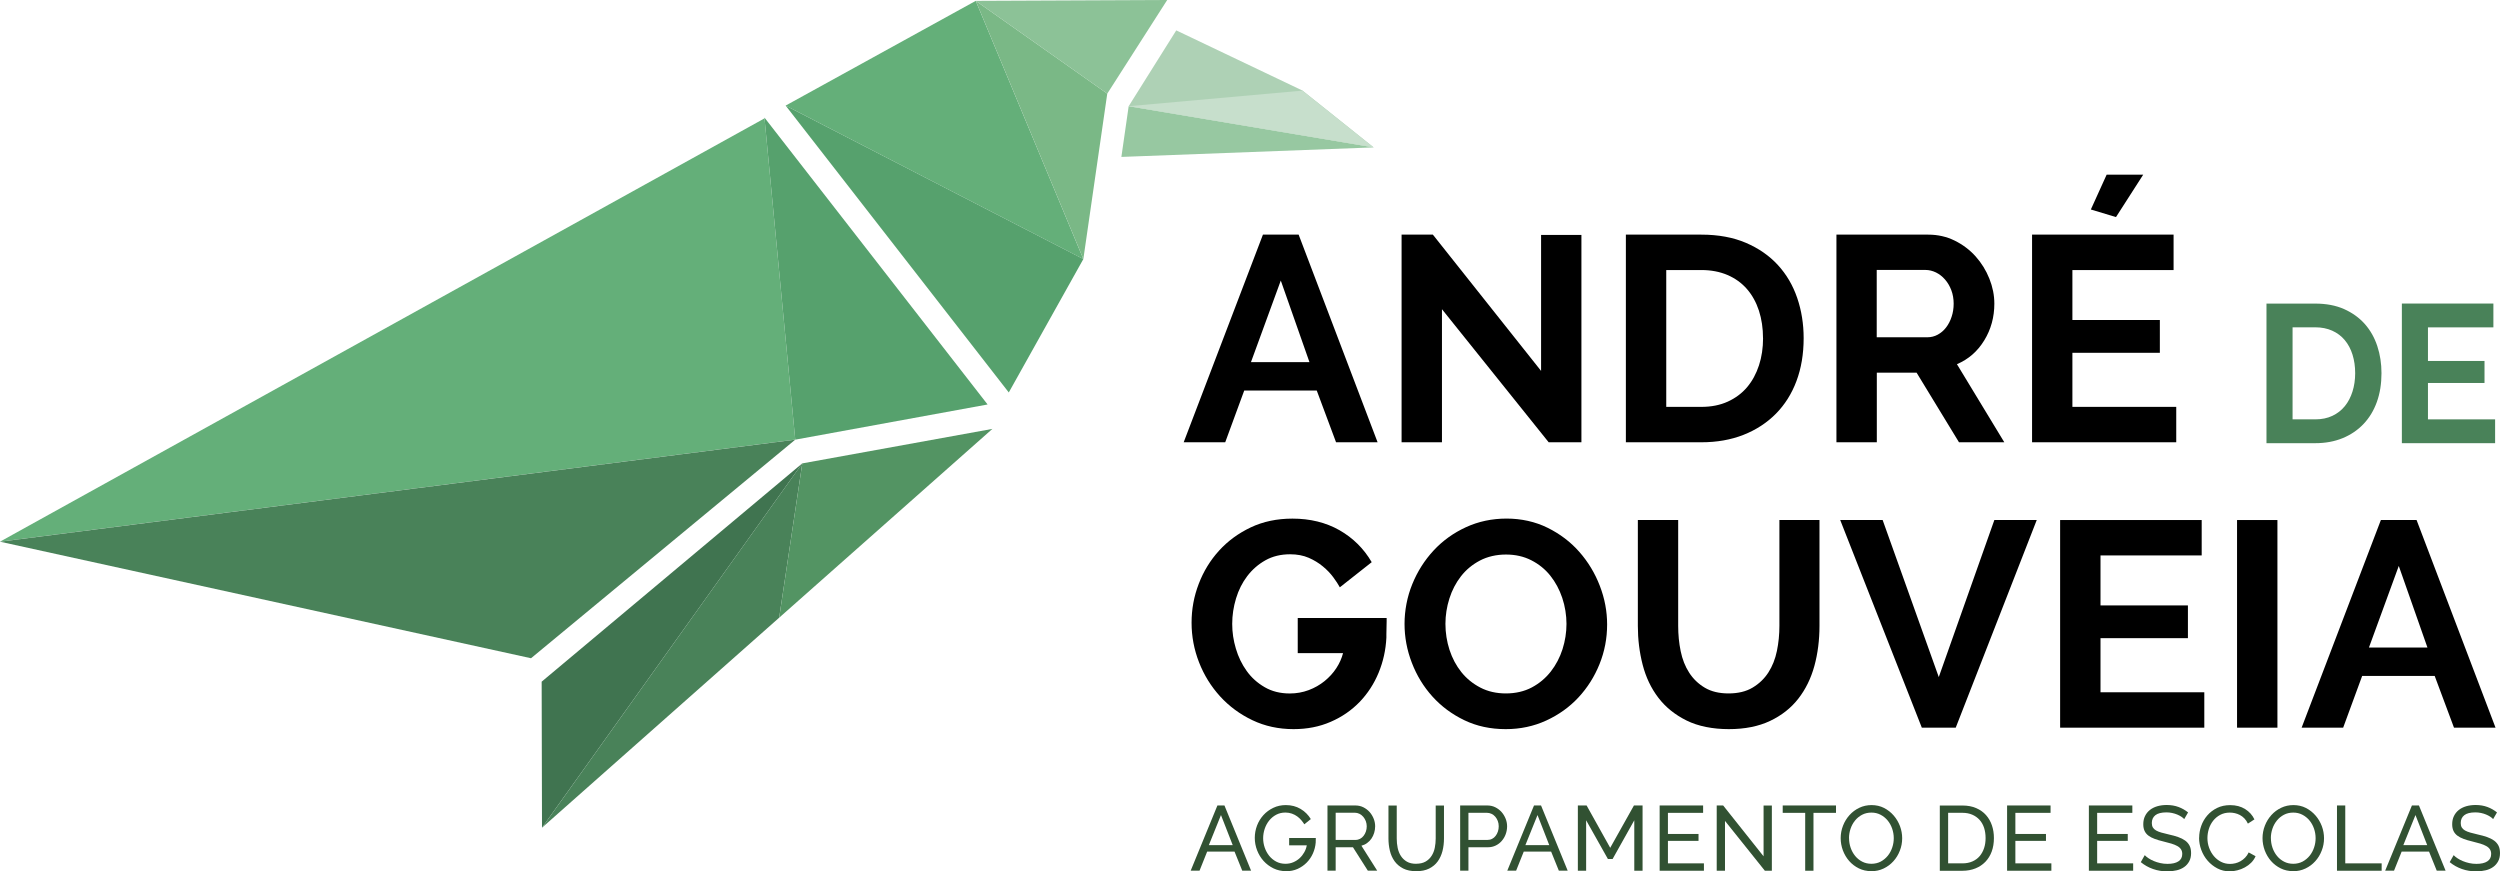 <?xml version="1.0" encoding="UTF-8"?><svg id="Layer_1" xmlns="http://www.w3.org/2000/svg" viewBox="0 0 582.61 203.07"><defs><style>.cls-1{fill:#498259;}.cls-2{fill:#aed1b5;}.cls-3{fill:#315132;}.cls-4{fill:#407450;}.cls-5{fill:#56a16d;}.cls-6{fill:#64af79;}.cls-7{fill:#8cc297;}.cls-8{fill:#539463;}.cls-9{fill:#97c8a1;}.cls-10{fill:#c7dfcc;}.cls-11{fill:#7ab886;}</style></defs><path class="cls-6" d="M0,126.23c61.78-7.93,123.56-15.85,185.33-23.78-2.39-24.96-4.77-49.91-7.16-74.87C118.78,60.47,59.39,93.35,0,126.23H0Z"/><path class="cls-1" d="M123.75,153.4c20.53-16.98,41.06-33.96,61.58-50.94-61.78,7.93-123.56,15.85-185.33,23.78,41.25,9.05,82.5,18.11,123.75,27.16h0Z"/><path class="cls-5" d="M230.16,94.26c-14.95,2.73-29.89,5.47-44.83,8.2-2.4-25.02-4.78-50.04-7.18-75.06,9.12,11.72,18.23,23.44,27.34,35.15,8.22,10.57,16.44,21.14,24.66,31.71h0Z"/><path class="cls-6" d="M183.08,24.61c14.77-8.14,29.54-16.27,44.31-24.41,8.36,20.06,16.72,40.12,25.08,60.18-23.13-11.92-46.26-23.84-69.39-35.77h0Z"/><path class="cls-11" d="M252.47,60.37c-8.36-20.06-16.72-40.12-25.08-60.18,10.22,7.21,20.43,14.42,30.65,21.63-1.86,12.85-3.72,25.7-5.57,38.54h0Z"/><path class="cls-7" d="M227.39.2c14.87-.07,29.75-.13,44.62-.2-4.66,7.28-9.31,14.55-13.97,21.83-10.22-7.21-20.43-14.42-30.65-21.63h0Z"/><path class="cls-5" d="M252.47,60.37c-5.79,10.36-11.59,20.72-17.38,31.09-8.17-10.5-16.34-21-24.5-31.5h0c-9.16-11.78-18.33-23.57-27.5-35.35,23.13,11.92,46.25,23.85,69.38,35.76h0Z"/><path class="cls-4" d="M186.97,107.98c-20.22,28.3-40.44,56.61-60.66,84.91-.03-11.35-.05-22.69-.08-34.03,20.25-16.96,40.49-33.92,60.74-50.88h0Z"/><path class="cls-1" d="M186.97,107.98c-1.79,11.98-3.59,23.98-5.39,35.97-18.42,16.31-36.84,32.63-55.27,48.94,20.22-28.31,40.43-56.61,60.65-84.91h0Z"/><path class="cls-2" d="M263.03,24.75c3.7-5.89,7.39-11.78,11.09-17.67,9.81,4.68,19.62,9.35,29.43,14.03l16.57,13.24-57.09-9.6h0Z"/><path class="cls-9" d="M263.03,24.75c-.57,3.94-1.13,7.88-1.7,11.82,19.6-.74,39.19-1.48,58.79-2.22l-57.09-9.6h0Z"/><path class="cls-10" d="M303.51,21.12c-13.5,1.21-26.99,2.42-40.49,3.63,19.03,3.2,38.06,6.4,57.09,9.6-5.53-4.41-11.07-8.82-16.6-13.23h0Z"/><path class="cls-8" d="M186.97,107.98c-1.8,11.99-3.59,23.98-5.39,35.97,16.56-14.67,33.13-29.34,49.69-44-14.77,2.68-29.54,5.36-44.3,8.04h0Z"/><path d="M305.16,84.39l-6.68-19.01-6.95,19.01h13.63ZM294.33,54.68h8.31l18.4,48.39h-9.68l-4.5-12.06h-16.9l-4.43,12.06h-9.68l18.47-48.39h0Z"/><polygon points="336.04 72.06 336.04 103.07 326.63 103.07 326.63 54.68 333.92 54.68 359.14 86.44 359.14 54.75 368.54 54.75 368.54 103.07 360.91 103.07 336.04 72.06 336.04 72.06"/><path d="M410.86,78.81c0-2.32-.32-4.45-.95-6.41-.64-1.95-1.57-3.63-2.79-5.04-1.23-1.41-2.74-2.5-4.53-3.27-1.8-.77-3.83-1.16-6.1-1.16h-8.18v31.89h8.18c2.32,0,4.37-.41,6.17-1.23,1.79-.82,3.29-1.94,4.5-3.37,1.2-1.43,2.12-3.12,2.76-5.08.64-1.95.95-4.07.95-6.34h0ZM378.9,103.07v-48.39h17.58c3.95,0,7.42.64,10.39,1.91,2.97,1.27,5.46,3,7.46,5.18,2,2.18,3.5,4.74,4.5,7.67,1,2.93,1.5,6.05,1.5,9.37,0,3.68-.56,7.01-1.67,9.98-1.11,2.98-2.72,5.52-4.8,7.63-2.09,2.11-4.6,3.75-7.53,4.91-2.93,1.16-6.21,1.74-9.85,1.74h-17.58Z"/><path d="M437.37,78.6h11.79c.86,0,1.67-.2,2.42-.61.75-.41,1.4-.96,1.94-1.67.54-.7.98-1.53,1.29-2.49.32-.95.48-1.98.48-3.07s-.18-2.18-.55-3.14c-.36-.95-.85-1.78-1.47-2.49-.61-.7-1.32-1.25-2.11-1.64-.8-.38-1.6-.58-2.42-.58h-11.38v15.67h0ZM427.97,103.07v-48.39h21.4c2.23,0,4.28.47,6.17,1.4,1.88.93,3.51,2.16,4.87,3.68,1.36,1.52,2.43,3.25,3.2,5.18.77,1.93,1.16,3.87,1.16,5.83,0,3.13-.78,5.99-2.35,8.55-1.57,2.57-3.69,4.42-6.37,5.55l11.04,18.2h-10.56l-9.88-16.22h-9.27v16.22h-9.4Z"/><path d="M493.12,50.59l-5.86-1.77,3.68-8.11h8.52l-6.34,9.88h0ZM507.16,94.82v8.25h-33.6v-48.39h32.98v8.25h-23.58v11.65h20.38v7.63h-20.38v12.61h24.19Z"/><path d="M301.48,169.92c-3.5,0-6.7-.69-9.61-2.08-2.91-1.39-5.42-3.24-7.53-5.55-2.11-2.32-3.75-4.96-4.91-7.94-1.16-2.97-1.74-6.05-1.74-9.23s.56-6.16,1.67-9.06c1.11-2.91,2.69-5.49,4.74-7.74,2.04-2.25,4.51-4.05,7.39-5.42,2.88-1.36,6.12-2.04,9.71-2.04,4.13,0,7.78.9,10.94,2.69,3.16,1.8,5.67,4.28,7.53,7.46l-7.43,5.86c-.36-.68-.88-1.46-1.53-2.35-.66-.89-1.46-1.73-2.42-2.52-.95-.79-2.06-1.47-3.3-2.01-1.25-.54-2.69-.82-4.33-.82-2.18,0-4.1.47-5.76,1.4-1.66.93-3.07,2.16-4.23,3.68-1.16,1.52-2.03,3.26-2.62,5.21-.59,1.95-.89,3.93-.89,5.93s.28,3.83.85,5.76c.57,1.93,1.41,3.67,2.52,5.21,1.11,1.55,2.51,2.81,4.19,3.78,1.68.98,3.63,1.47,5.86,1.47,1.54,0,3.01-.26,4.4-.78,1.39-.52,2.62-1.23,3.71-2.11,1.09-.89,2-1.88,2.73-3,.73-1.11,1.25-2.28,1.57-3.51h-10.56v-8.18h20.72v.75c0,.46-.01.95-.03,1.5-.02.55-.03,1.06-.03,1.53v.78c-.14,2.86-.74,5.59-1.81,8.18-1.07,2.59-2.55,4.86-4.43,6.82-1.89,1.95-4.13,3.5-6.75,4.63-2.61,1.14-5.49,1.7-8.62,1.7h0Z"/><path d="M336.85,145.38c0,2.09.32,4.11.95,6.07.64,1.95,1.56,3.68,2.76,5.18,1.2,1.5,2.68,2.7,4.43,3.61,1.75.91,3.74,1.36,5.96,1.36s4.28-.47,6.03-1.4c1.75-.93,3.22-2.17,4.43-3.71,1.2-1.54,2.11-3.28,2.73-5.21.61-1.93.92-3.9.92-5.89s-.33-4.11-.99-6.07c-.66-1.95-1.59-3.68-2.79-5.18-1.2-1.5-2.68-2.69-4.43-3.58-1.75-.89-3.71-1.33-5.9-1.33s-4.29.47-6.06,1.4c-1.77.93-3.25,2.16-4.43,3.68-1.18,1.52-2.08,3.25-2.69,5.18-.61,1.93-.92,3.9-.92,5.9h0ZM350.89,169.92c-3.54,0-6.76-.69-9.64-2.08-2.89-1.39-5.36-3.23-7.43-5.52-2.07-2.29-3.67-4.92-4.8-7.87-1.14-2.95-1.7-5.97-1.7-9.06s.6-6.31,1.81-9.27c1.2-2.95,2.86-5.56,4.97-7.84,2.11-2.27,4.62-4.08,7.53-5.42,2.91-1.34,6.07-2.01,9.47-2.01s6.69.72,9.57,2.15c2.89,1.43,5.35,3.3,7.39,5.62,2.04,2.32,3.63,4.95,4.77,7.91,1.14,2.95,1.7,5.95,1.7,9,0,3.23-.59,6.3-1.77,9.23-1.18,2.93-2.82,5.52-4.91,7.77-2.09,2.25-4.59,4.04-7.5,5.38-2.91,1.34-6.06,2.01-9.47,2.01h0Z"/><path d="M402.82,161.6c2.23,0,4.1-.45,5.62-1.36,1.52-.91,2.75-2.09,3.68-3.54.93-1.45,1.59-3.12,1.98-5.01.39-1.89.58-3.83.58-5.83v-24.67h9.34v24.67c0,3.32-.4,6.43-1.19,9.34-.8,2.91-2.05,5.45-3.75,7.63-1.7,2.18-3.9,3.91-6.58,5.18-2.68,1.27-5.88,1.91-9.61,1.91s-7.15-.67-9.85-2.01c-2.7-1.34-4.9-3.11-6.58-5.32-1.68-2.2-2.9-4.76-3.65-7.67-.75-2.91-1.12-5.93-1.12-9.06v-24.67h9.4v24.67c0,2.04.19,4.01.58,5.89.39,1.89,1.04,3.56,1.98,5.01.93,1.45,2.15,2.62,3.65,3.51,1.5.89,3.34,1.33,5.52,1.33h0Z"/><polygon points="438.74 121.19 451.82 157.79 464.77 121.19 474.65 121.19 455.77 169.58 447.87 169.58 428.85 121.19 438.74 121.19 438.74 121.19"/><polygon points="513.7 161.33 513.7 169.58 480.1 169.58 480.1 121.19 513.09 121.19 513.09 129.44 489.51 129.44 489.51 141.09 509.88 141.09 509.88 148.72 489.51 148.72 489.51 161.33 513.7 161.33 513.7 161.33"/><polygon points="521.33 121.19 530.74 121.19 530.74 169.58 521.33 169.58 521.33 121.19 521.33 121.19"/><path d="M565.7,150.9l-6.68-19.01-6.95,19.01h13.63ZM554.86,121.19h8.31l18.4,48.39h-9.68l-4.5-12.06h-16.9l-4.43,12.06h-9.68l18.47-48.39h0Z"/><path class="cls-3" d="M287.28,196.96l-2.74-7.02-2.83,7.02h5.57ZM283.72,187.71h1.63l6.21,15.2h-2.06l-1.8-4.45h-6.38l-1.78,4.45h-2.06l6.23-15.2h0Z"/><path class="cls-3" d="M299.72,203.02c-1.07,0-2.05-.22-2.94-.65-.89-.44-1.66-1.01-2.31-1.73-.65-.72-1.15-1.55-1.51-2.48-.36-.93-.54-1.9-.54-2.9s.18-1.94.52-2.86c.35-.92.85-1.73,1.49-2.44.64-.71,1.41-1.27,2.3-1.7.89-.43,1.87-.64,2.94-.64,1.28,0,2.42.3,3.42.89.99.59,1.79,1.38,2.39,2.37l-1.52,1.22c-.19-.31-.42-.64-.7-.96-.28-.33-.6-.63-.96-.89-.36-.26-.77-.48-1.23-.64-.46-.16-.96-.25-1.5-.25-.8,0-1.52.17-2.16.51-.64.34-1.19.8-1.64,1.36-.45.56-.8,1.21-1.04,1.93-.24.72-.36,1.45-.36,2.19s.12,1.45.36,2.16c.24.71.59,1.35,1.04,1.92.45.56,1,1.02,1.64,1.36.64.34,1.36.51,2.16.51.66,0,1.27-.12,1.83-.36.56-.24,1.06-.56,1.49-.96.43-.4.78-.86,1.07-1.37.29-.51.48-1.05.58-1.61h-4.11v-1.71h6.21v.19c0,.1,0,.21-.01.32,0,.11-.01.22-.01.33v.2c-.07.9-.29,1.75-.65,2.56-.36.81-.85,1.52-1.45,2.13-.6.61-1.31,1.1-2.12,1.47-.81.36-1.71.55-2.68.55h0Z"/><path class="cls-3" d="M311.28,195.74h4.6c.4,0,.76-.09,1.08-.26.32-.17.6-.4.82-.7.23-.29.41-.63.54-1.02.13-.39.19-.79.19-1.2s-.08-.83-.22-1.21c-.15-.38-.35-.71-.6-1.01-.25-.29-.54-.52-.88-.69-.34-.16-.69-.25-1.06-.25h-4.48v6.32h0ZM309.36,202.92v-15.21h6.51c.67,0,1.29.14,1.85.42.56.28,1.05.65,1.46,1.11.41.46.72.99.95,1.56.23.58.34,1.17.34,1.77,0,.53-.08,1.04-.23,1.53-.15.49-.36.94-.64,1.34-.28.4-.61.74-1.01,1.03-.39.29-.83.49-1.32.62l3.68,5.82h-2.18l-3.47-5.46h-4.03v5.46h-1.93Z"/><path class="cls-3" d="M330.02,201.29c.89,0,1.62-.17,2.21-.51.59-.34,1.05-.79,1.4-1.34.35-.55.6-1.18.74-1.88.14-.71.21-1.42.21-2.15v-7.69h1.93v7.69c0,1.03-.12,2-.35,2.92-.24.92-.61,1.73-1.12,2.43-.51.7-1.18,1.25-2,1.66-.82.41-1.82.61-2.99.61s-2.23-.21-3.06-.64c-.83-.43-1.5-1-2-1.7-.51-.71-.87-1.52-1.09-2.44-.22-.92-.33-1.87-.33-2.84v-7.69h1.93v7.69c0,.76.07,1.49.22,2.2.15.71.4,1.33.75,1.87.35.54.81.98,1.39,1.32.58.34,1.3.5,2.17.5h0Z"/><path class="cls-3" d="M342.21,195.74h4.43c.4,0,.76-.08,1.08-.25.32-.16.6-.39.82-.69.23-.29.41-.63.54-1.02.13-.39.19-.79.19-1.22s-.07-.86-.22-1.24c-.15-.39-.35-.72-.6-1.01-.25-.29-.54-.51-.88-.66-.34-.16-.69-.23-1.06-.23h-4.3v6.32h0ZM340.28,202.92v-15.21h6.34c.67,0,1.29.14,1.85.42.56.28,1.05.65,1.46,1.11.41.46.72.99.95,1.56.23.58.34,1.17.34,1.77,0,.63-.11,1.24-.32,1.82-.21.59-.52,1.11-.91,1.56-.39.46-.86.82-1.41,1.09-.55.27-1.16.41-1.83.41h-4.54v5.46h-1.93Z"/><path class="cls-3" d="M361.05,196.96l-2.74-7.02-2.83,7.02h5.57ZM357.5,187.71h1.63l6.21,15.2h-2.06l-1.8-4.45h-6.38l-1.78,4.45h-2.06l6.23-15.2h0Z"/><polygon class="cls-3" points="380.86 202.92 380.86 191.16 375.81 200.18 374.71 200.18 369.64 191.16 369.64 202.92 367.71 202.92 367.71 187.71 369.75 187.71 375.25 197.58 380.78 187.71 382.79 187.71 382.79 202.92 380.86 202.92 380.86 202.92"/><polygon class="cls-3" points="397.09 201.2 397.09 202.92 386.77 202.92 386.77 187.71 396.9 187.71 396.9 189.43 388.7 189.43 388.7 194.35 395.83 194.35 395.83 195.96 388.7 195.96 388.7 201.2 397.09 201.2 397.09 201.2"/><polygon class="cls-3" points="402 191.31 402 202.92 400.07 202.92 400.07 187.71 401.57 187.71 410.99 199.56 410.99 187.73 412.92 187.73 412.92 202.92 411.29 202.92 402 191.31 402 191.31"/><polygon class="cls-3" points="427.87 189.43 422.62 189.43 422.62 202.92 420.69 202.92 420.69 189.43 415.45 189.43 415.45 187.71 427.87 187.71 427.87 189.43 427.87 189.43"/><path class="cls-3" d="M430.91,195.32c0,.77.12,1.52.37,2.24.25.72.6,1.36,1.06,1.92.46.56,1.01,1,1.65,1.33.64.33,1.36.49,2.14.49s1.54-.18,2.18-.52c.64-.35,1.19-.81,1.64-1.37.45-.56.79-1.2,1.03-1.92.24-.71.35-1.43.35-2.16,0-.77-.13-1.52-.38-2.24-.25-.72-.61-1.36-1.07-1.91-.46-.55-1.01-.99-1.65-1.32-.64-.33-1.34-.49-2.11-.49-.81,0-1.54.17-2.18.51-.64.34-1.19.79-1.64,1.35-.45.56-.8,1.19-1.04,1.91-.24.71-.36,1.44-.36,2.18h0ZM436.11,203.02c-1.07,0-2.05-.22-2.92-.65-.88-.44-1.63-1.01-2.26-1.73-.63-.72-1.11-1.55-1.46-2.47-.34-.93-.51-1.88-.51-2.85s.18-1.98.55-2.91c.36-.93.87-1.75,1.51-2.46.64-.71,1.4-1.28,2.28-1.7.88-.42,1.83-.63,2.86-.63s2.04.22,2.91.67c.87.45,1.62,1.04,2.25,1.77.63.73,1.11,1.55,1.46,2.47.34.92.51,1.86.51,2.82,0,1.01-.18,1.99-.55,2.91-.36.93-.86,1.75-1.5,2.45-.64.71-1.39,1.27-2.27,1.69-.88.42-1.83.63-2.86.63h0Z"/><path class="cls-3" d="M462.73,195.29c0-.86-.12-1.64-.35-2.37-.24-.72-.59-1.34-1.05-1.85-.46-.51-1.03-.92-1.7-1.21-.67-.29-1.43-.44-2.29-.44h-3.34v11.78h3.34c.87,0,1.65-.15,2.32-.45.68-.3,1.24-.71,1.69-1.24.45-.53.79-1.15,1.03-1.87.24-.72.35-1.5.35-2.35h0ZM452.06,202.92v-15.2h5.27c1.21,0,2.28.2,3.2.6.92.4,1.69.94,2.3,1.63.61.69,1.07,1.49,1.38,2.41.31.92.46,1.9.46,2.94,0,1.16-.17,2.2-.51,3.14-.34.93-.84,1.73-1.48,2.4-.64.66-1.42,1.18-2.32,1.54-.91.36-1.92.55-3.03.55h-5.27Z"/><polygon class="cls-3" points="478.06 201.2 478.06 202.92 467.74 202.92 467.74 187.71 477.87 187.71 477.87 189.43 469.67 189.43 469.67 194.35 476.8 194.35 476.8 195.96 469.67 195.96 469.67 201.2 478.06 201.2 478.06 201.2"/><polygon class="cls-3" points="497.12 201.2 497.12 202.92 486.8 202.92 486.8 187.71 496.93 187.71 496.93 189.43 488.73 189.43 488.73 194.35 495.86 194.35 495.86 195.96 488.73 195.96 488.73 201.2 497.12 201.2 497.12 201.2"/><path class="cls-3" d="M509.03,190.9c-.17-.2-.4-.39-.69-.58-.29-.19-.61-.35-.96-.5-.36-.15-.75-.27-1.17-.36-.42-.09-.86-.14-1.32-.14-1.19,0-2.05.22-2.6.66-.55.44-.82,1.05-.82,1.82,0,.41.08.76.24,1.03.16.27.4.5.74.7.33.19.75.36,1.25.5.5.14,1.09.29,1.78.45.79.17,1.5.37,2.13.59.63.22,1.18.5,1.63.82.45.33.79.73,1.03,1.2.24.47.35,1.05.35,1.73,0,.73-.14,1.36-.43,1.9-.29.53-.67.98-1.17,1.33-.49.35-1.07.61-1.75.77-.67.16-1.4.25-2.18.25-1.17,0-2.28-.18-3.33-.55-1.05-.36-2-.9-2.86-1.6l.92-1.63c.23.24.52.49.89.73.36.24.78.46,1.24.65.46.19.96.35,1.5.47.53.12,1.09.18,1.68.18,1.09,0,1.93-.19,2.53-.58.6-.39.9-.96.9-1.73,0-.43-.1-.79-.29-1.08-.19-.29-.47-.55-.85-.76-.37-.21-.83-.4-1.38-.57-.55-.16-1.17-.33-1.87-.5-.77-.18-1.45-.38-2.03-.6-.59-.21-1.07-.47-1.47-.77-.39-.3-.69-.66-.89-1.09-.2-.43-.3-.94-.3-1.54,0-.73.13-1.37.41-1.93.27-.56.65-1.03,1.13-1.41.49-.39,1.06-.67,1.73-.87.67-.19,1.4-.29,2.18-.29,1.03,0,1.96.16,2.78.47.83.31,1.56.74,2.21,1.26l-.9,1.56h0Z"/><path class="cls-3" d="M512.5,195.21c0-.91.16-1.82.48-2.73.32-.91.79-1.72,1.41-2.44.62-.72,1.38-1.3,2.28-1.75.9-.44,1.92-.66,3.06-.66,1.36,0,2.52.31,3.49.92.97.61,1.69,1.41,2.16,2.4l-1.52.99c-.23-.49-.5-.89-.82-1.22-.32-.33-.67-.59-1.05-.79-.38-.2-.77-.34-1.17-.43-.4-.09-.79-.13-1.18-.13-.84,0-1.59.18-2.24.53-.65.35-1.2.81-1.64,1.37-.44.56-.78,1.2-1,1.91-.22.71-.33,1.42-.33,2.13,0,.8.13,1.56.4,2.28.26.72.63,1.36,1.1,1.92.47.56,1.03,1,1.67,1.33.64.33,1.34.49,2.1.49.4,0,.81-.05,1.23-.15.42-.1.82-.26,1.21-.48.39-.22.75-.5,1.08-.84.33-.34.61-.74.82-1.21l1.61.88c-.24.57-.58,1.07-1.02,1.51-.44.44-.93.8-1.48,1.1-.55.3-1.13.53-1.74.68-.61.16-1.21.24-1.8.24-1.04,0-2-.23-2.87-.69-.87-.46-1.62-1.05-2.26-1.79-.64-.73-1.13-1.57-1.48-2.51-.35-.93-.52-1.89-.52-2.86h0Z"/><path class="cls-3" d="M529.22,195.32c0,.77.12,1.52.37,2.24.25.72.6,1.36,1.06,1.92.46.56,1.01,1,1.65,1.33.64.33,1.36.49,2.14.49s1.54-.18,2.18-.52c.64-.35,1.19-.81,1.64-1.37.45-.56.79-1.2,1.03-1.92.24-.71.35-1.43.35-2.16,0-.77-.13-1.52-.38-2.24-.25-.72-.61-1.36-1.07-1.91-.46-.55-1.01-.99-1.65-1.32-.64-.33-1.34-.49-2.11-.49-.81,0-1.54.17-2.18.51-.64.34-1.19.79-1.64,1.35-.45.56-.8,1.19-1.04,1.91-.24.71-.36,1.44-.36,2.18h0ZM534.42,203.02c-1.07,0-2.05-.22-2.92-.65-.88-.44-1.63-1.01-2.26-1.73-.63-.72-1.11-1.55-1.46-2.47-.34-.93-.51-1.88-.51-2.85s.18-1.98.55-2.91c.36-.93.87-1.75,1.51-2.46.64-.71,1.4-1.28,2.28-1.7.88-.42,1.83-.63,2.86-.63s2.04.22,2.91.67c.87.45,1.62,1.04,2.25,1.77.63.73,1.11,1.55,1.46,2.47.34.92.51,1.86.51,2.82,0,1.01-.18,1.99-.55,2.91-.36.93-.86,1.75-1.5,2.45-.64.71-1.39,1.27-2.27,1.69-.88.42-1.83.63-2.86.63h0Z"/><polygon class="cls-3" points="544.62 202.92 544.62 187.71 546.55 187.71 546.55 201.2 555.03 201.2 555.03 202.92 544.62 202.92 544.62 202.92"/><path class="cls-3" d="M565.65,196.96l-2.74-7.02-2.83,7.02h5.57ZM562.09,187.71h1.63l6.21,15.2h-2.06l-1.8-4.45h-6.38l-1.78,4.45h-2.06l6.23-15.2h0Z"/><path class="cls-3" d="M581.02,190.9c-.17-.2-.4-.39-.69-.58s-.61-.35-.96-.5c-.36-.15-.75-.27-1.17-.36-.42-.09-.86-.14-1.32-.14-1.19,0-2.05.22-2.6.66-.55.44-.82,1.05-.82,1.82,0,.41.08.76.24,1.03.16.27.4.5.74.7.34.19.75.36,1.25.5.5.14,1.09.29,1.78.45.79.17,1.5.37,2.13.59.63.22,1.18.5,1.63.82.45.33.79.73,1.03,1.2.24.47.35,1.05.35,1.73,0,.73-.14,1.36-.43,1.9-.29.53-.67.98-1.17,1.33-.49.35-1.07.61-1.75.77-.67.16-1.4.25-2.18.25-1.17,0-2.28-.18-3.33-.55-1.05-.36-2-.9-2.86-1.6l.92-1.63c.23.24.52.49.89.73.36.24.78.46,1.24.65.46.19.96.35,1.5.47.53.12,1.1.18,1.68.18,1.09,0,1.93-.19,2.53-.58.6-.39.9-.96.9-1.73,0-.43-.1-.79-.29-1.08-.19-.29-.47-.55-.85-.76-.37-.21-.83-.4-1.38-.57-.55-.16-1.17-.33-1.87-.5-.77-.18-1.45-.38-2.03-.6-.59-.21-1.07-.47-1.47-.77-.39-.3-.69-.66-.89-1.09-.2-.43-.3-.94-.3-1.54,0-.73.13-1.37.41-1.93.27-.56.65-1.03,1.13-1.41.49-.39,1.06-.67,1.73-.87.67-.19,1.4-.29,2.18-.29,1.03,0,1.96.16,2.78.47.83.31,1.56.74,2.21,1.26l-.9,1.56h0Z"/><path class="cls-1" d="M548.86,86.96c0-1.56-.21-2.99-.62-4.31-.41-1.31-1.01-2.44-1.81-3.39-.79-.95-1.77-1.68-2.93-2.2-1.16-.52-2.48-.78-3.94-.78h-5.29v21.45h5.29c1.5,0,2.83-.27,3.99-.82,1.16-.55,2.13-1.31,2.91-2.27.78-.96,1.37-2.1,1.78-3.41.41-1.31.62-2.73.62-4.26h0ZM528.19,103.28v-32.53h11.37c2.56,0,4.8.43,6.72,1.28,1.92.86,3.53,2.02,4.83,3.48,1.29,1.47,2.26,3.18,2.91,5.16.65,1.97.97,4.07.97,6.3,0,2.47-.36,4.71-1.08,6.71-.72,2-1.76,3.71-3.11,5.13-1.35,1.42-2.97,2.52-4.87,3.3-1.9.78-4.02,1.17-6.37,1.17h-11.37Z"/><polygon class="cls-1" points="581.47 97.73 581.47 103.28 559.74 103.28 559.74 70.74 581.07 70.74 581.07 76.29 565.82 76.29 565.82 84.12 579 84.12 579 89.25 565.82 89.25 565.82 97.73 581.47 97.73 581.47 97.73"/></svg>